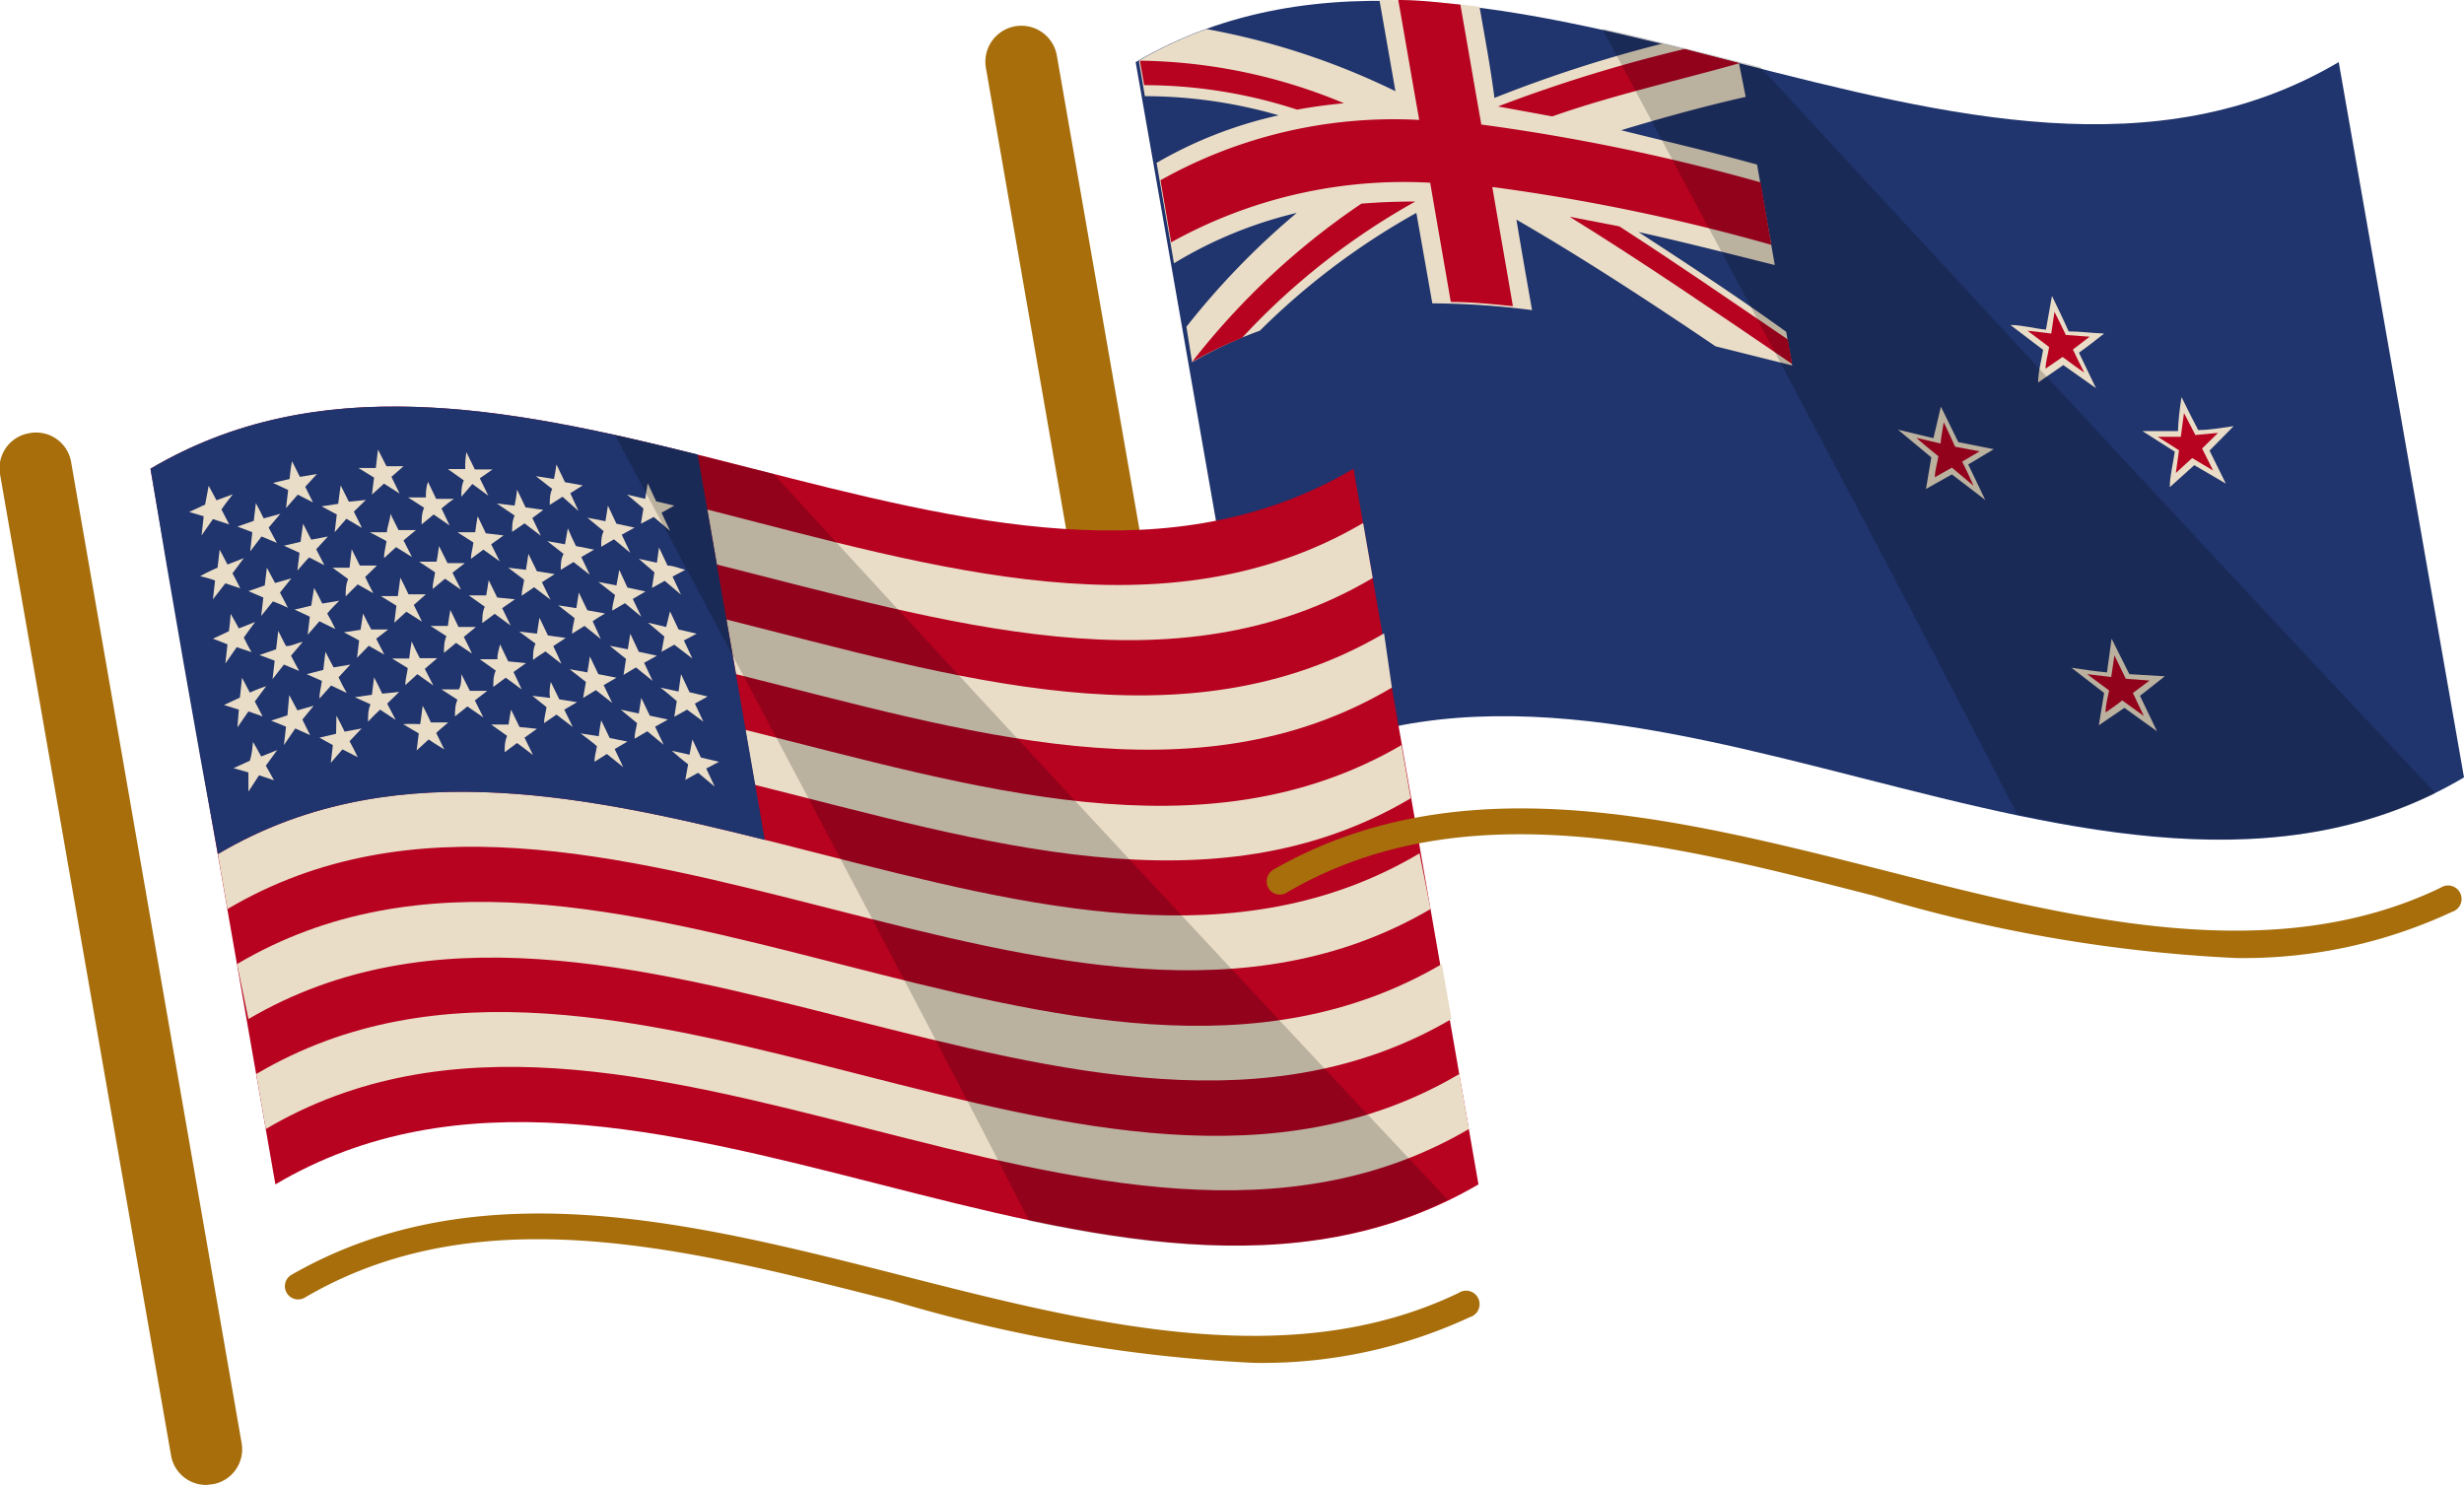 <svg xmlns="http://www.w3.org/2000/svg" viewBox="0 0 69.43 41.85"><defs><style>.cls-1{isolation:isolate;}.cls-2{fill:#a76e0b;}.cls-3{fill:#20346d;}.cls-4{fill:#eaddc7;}.cls-5{fill:#b70220;}.cls-6{mix-blend-mode:multiply;opacity:0.2;}</style></defs><g class="cls-1"><g id="Layer_1" data-name="Layer 1"><path class="cls-2" d="M5.82,41.85a1,1,0,0,1-1-.83L0,13.36a1,1,0,0,1,.82-1.15A1,1,0,0,1,2,13L6.81,40.68A1,1,0,0,1,6,41.83Z"/><path class="cls-2" d="M33.59,30.4a1,1,0,0,1-1-.83L27.78,1.91a1,1,0,0,1,2-.34l4.82,27.66a1,1,0,0,1-.82,1.15Z"/><path class="cls-3" d="M69.43,21.91c-10.25,6.06-23.66-6-33.9,0L32,1.75c10.25-6,23.66,6.05,33.9,0Q67.66,11.82,69.43,21.91Z"/><path class="cls-4" d="M49,1.78l-2.16-.55a37.73,37.73,0,0,0-4.73,1.53C42,1.9,41.84,1.05,41.69.19A22.51,22.51,0,0,0,38.87,0l.45,2.57A20.43,20.43,0,0,0,34,.82a11.74,11.74,0,0,0-1.91.89l.17,1a13.63,13.63,0,0,1,3.77.54,12,12,0,0,0-3.44,1.34l.49,2.83A12,12,0,0,1,36.54,6a21.67,21.67,0,0,0-3.11,3.21l.16,1a11.74,11.74,0,0,1,1.91-.89A20.18,20.18,0,0,1,39.91,6l.45,2.55a22.48,22.48,0,0,1,2.81.19c-.15-.85-.3-1.7-.44-2.55,1.85,1.07,3.72,2.29,5.61,3.57l2.16.54-.17-.95c-1.39-1-2.78-1.91-4.16-2.81,1.27.28,2.56.61,3.84.93l-.5-2.83C48.23,4.28,47,4,45.68,3.67,46.84,3.32,48,3,49.19,2.73Z"/><path class="cls-5" d="M49.61,5.14a57.1,57.1,0,0,0-7.87-1.63c-.2-1.13-.39-2.25-.59-3.38C40.56.07,40,0,39.4,0c.2,1.13.39,2.25.59,3.38A13.43,13.43,0,0,0,32.7,5.08L33,6.83A13.49,13.49,0,0,1,40.3,5.15c.19,1.12.39,2.24.58,3.36.58,0,1.17.06,1.75.12-.19-1.12-.39-2.24-.58-3.36A55.53,55.53,0,0,1,49.91,6.9Z"/><path class="cls-5" d="M43.74,3.28c1.74-.61,3.51-1,5.28-1.5h0l-1.55-.4A42.14,42.14,0,0,0,42.21,3Z"/><path class="cls-5" d="M38.36,5.74a20.76,20.76,0,0,0-4.77,4.46h0A11.62,11.62,0,0,1,35,9.52a19.74,19.74,0,0,1,4.88-3.84C39.34,5.68,38.85,5.7,38.36,5.74Z"/><path class="cls-5" d="M45.63,6.38l-1.4-.27c2.07,1.28,4.17,2.72,6.27,4.15h0l-.12-.69C48.79,8.49,47.21,7.4,45.63,6.38Z"/><path class="cls-5" d="M36.55,3.09q.66-.12,1.32-.18a15.36,15.36,0,0,0-5.75-1.2h0l.12.69A13.9,13.9,0,0,1,36.55,3.09Z"/><path class="cls-4" d="M57.82,8.34c.16.33.32.66.47,1,.34,0,.67.05,1,.06-.24.19-.47.37-.71.54l.48,1-.92-.65-.71.49c0-.3.09-.61.14-.92l-.92-.7c.34,0,.67.1,1,.13Z"/><path class="cls-5" d="M57.89,8.79c.11.22.22.43.32.65l.67.05-.47.36c.1.22.21.43.32.65-.21-.14-.41-.29-.61-.44l-.48.33c0-.2.07-.4.1-.61l-.61-.46.67.08Z"/><path class="cls-4" d="M59.5,18,60,19l1,.06-.7.55.48,1-.92-.66-.72.49.15-.91-.92-.71c.33.05.67.1,1,.13C59.41,18.64,59.46,18.33,59.5,18Z"/><path class="cls-5" d="M59.58,18.47l.32.66.67.05-.47.35c.1.22.21.44.31.65l-.61-.44c-.15.12-.31.23-.47.34,0-.21.06-.41.1-.62L58.81,19l.68.08Z"/><path class="cls-4" d="M61.47,11.19c.15.31.31.62.47.93.32,0,.64-.06,1-.11l-.68.69.46.93-.89-.52-.69.62c0-.32.09-.64.14-1l-.91-.58c.33,0,.66,0,1,0C61.38,11.84,61.42,11.51,61.47,11.19Z"/><path class="cls-5" d="M61.54,11.64l.32.62.64-.06-.45.44.31.62-.59-.35-.46.42.09-.64-.6-.38.65,0Z"/><path class="cls-4" d="M54.69,11.46l.49,1,1,.2-.72.43.48,1L55,13.37l-.73.41.15-.89-.94-.78,1,.24Z"/><path class="cls-5" d="M54.77,11.9c.11.23.22.46.32.69l.69.13-.49.29c.11.22.22.45.32.68L55,13.18l-.48.27c0-.19.07-.39.1-.59-.21-.17-.42-.34-.62-.52l.68.16C54.7,12.3,54.74,12.1,54.77,11.9Z"/><path class="cls-5" d="M4.24,13.21Q6,23.29,7.76,33.38c10.24-6.06,23.65,6,33.9,0q-1.75-10.08-3.52-20.17C27.9,19.25,14.49,7.15,4.24,13.21Z"/><path class="cls-4" d="M19.93,14.36l.27,1.55c6.42,1.61,12.92,3.67,18.48.38l-.27-1.55C32.85,18,26.35,16,19.93,14.36Z"/><path class="cls-4" d="M20.47,17.46,20.74,19c6.42,1.6,12.92,3.67,18.48.38L39,17.85C33.39,21.14,26.89,19.07,20.47,17.46Z"/><path class="cls-4" d="M21,20.57l.27,1.55c6.42,1.6,12.92,3.67,18.48.38L39.49,21C33.93,24.24,27.43,22.17,21,20.57Z"/><path class="cls-4" d="M6.14,24.07l.27,1.55c10.24-6.06,23.65,6,33.9,0L40,24.05C29.79,30.11,16.38,18,6.14,24.07Z"/><path class="cls-4" d="M6.68,27.17,7,28.72c10.24-6,23.65,6,33.9,0l-.27-1.55C30.33,33.21,16.92,21.11,6.68,27.17Z"/><path class="cls-4" d="M7.22,30.27l.27,1.55c10.24-6.05,23.65,6,33.9,0l-.27-1.55C30.87,36.31,17.46,24.22,7.22,30.27Z"/><path class="cls-3" d="M6.14,24.07q-1-5.43-1.9-10.86c4.68-2.77,10-1.75,15.42-.4l1.89,10.86C16.16,22.32,10.82,21.3,6.14,24.07Z"/><path class="cls-4" d="M5.88,13.69l.22.41.46-.17c-.11.14-.22.28-.32.43l.22.42L6,14.63l-.32.46.06-.54-.41-.12.45-.21Z"/><path class="cls-4" d="M8.23,13c.07.15.15.29.22.44l.48-.08-.33.36.22.44-.43-.22-.33.38.06-.51-.43-.2.47-.11C8.18,13.29,8.2,13.13,8.23,13Z"/><path class="cls-4" d="M10.65,12.67l.24.47h.48l-.34.3.23.47-.44-.28-.34.31.06-.48-.44-.27.49,0Z"/><path class="cls-4" d="M13.14,12.74l.24.49.5,0-.36.25.24.49-.45-.33L13,14c0-.16,0-.31.07-.46l-.45-.32.49,0C13.1,13.05,13.12,12.9,13.14,12.74Z"/><path class="cls-4" d="M15.68,13.09l.24.5.5.09-.35.22.23.5L15.85,14l-.36.23c0-.15,0-.3.07-.45l-.46-.36.51.08C15.63,13.39,15.66,13.24,15.68,13.09Z"/><path class="cls-4" d="M18.25,13.62l.24.51.51.12-.36.2.24.51-.46-.39-.36.19.07-.43-.46-.39.51.12Z"/><path class="cls-4" d="M6.19,15.49l.22.42.46-.18-.32.43c.08.14.15.28.22.42l-.42-.14L6,16.89l.06-.53a3.31,3.31,0,0,0-.42-.12A4.54,4.54,0,0,1,6.13,16Z"/><path class="cls-4" d="M8.54,14.76l.23.45.47-.09-.33.36.23.45-.43-.22c-.12.12-.22.25-.33.37l.06-.5L8,15.38l.47-.11Z"/><path class="cls-4" d="M11,14.48l.23.46h.49l-.35.29.24.47-.45-.28-.34.31c0-.16.05-.32.07-.48L10.42,15l.48,0C10.92,14.8,11,14.64,11,14.48Z"/><path class="cls-4" d="M13.46,14.55l.23.48.5.06-.35.25.24.48-.46-.33-.35.26c0-.15.05-.3.07-.46L12.89,15l.5,0C13.41,14.85,13.43,14.7,13.46,14.55Z"/><path class="cls-4" d="M16,14.89c.07.17.15.34.23.5l.51.1-.36.21.24.5-.46-.36-.36.22c0-.15,0-.3.08-.45l-.46-.36.5.09Z"/><path class="cls-4" d="M18.57,15.43l.24.51c.17,0,.33.08.5.12l-.36.19.24.51-.46-.39-.36.2.07-.44L18,15.75l.51.11Z"/><path class="cls-4" d="M6.5,17.3c.08.13.15.27.23.41l.46-.18c-.11.15-.22.29-.32.44.07.14.14.28.22.41l-.42-.14-.32.46.06-.54L6,18l.45-.21C6.47,17.65,6.49,17.47,6.5,17.3Z"/><path class="cls-4" d="M8.85,16.57c.08.14.16.29.23.44l.48-.08c-.11.11-.23.23-.34.36.08.14.16.29.23.44L9,17.51l-.33.38.06-.51-.43-.2.47-.11Z"/><path class="cls-4" d="M11.28,16.28c.08.16.16.31.23.47H12l-.34.3c.08.15.15.31.23.47l-.44-.28-.34.31.06-.48-.44-.27.48,0C11.24,16.6,11.26,16.44,11.28,16.28Z"/><path class="cls-4" d="M13.77,16.35l.24.49.5.05-.36.25.24.49-.45-.33-.35.26c0-.16,0-.31.07-.46l-.45-.32.49,0C13.72,16.66,13.75,16.5,13.77,16.35Z"/><path class="cls-4" d="M16.31,16.7l.24.5.5.09c-.12.07-.24.14-.35.22l.23.5-.46-.37-.35.22c0-.15.05-.29.07-.44l-.46-.36.51.08C16.26,17,16.29,16.84,16.31,16.7Z"/><path class="cls-4" d="M18.88,17.23l.24.51.51.12-.36.19.24.51L19,18.17l-.36.2.08-.43-.46-.39.51.12Z"/><path class="cls-4" d="M6.82,19.1l.22.42a4.37,4.37,0,0,1,.46-.18l-.32.43.22.42L7,20.05l-.31.45L6.73,20l-.42-.13.45-.21Z"/><path class="cls-4" d="M9.17,18.37c.08.15.15.3.23.44l.47-.08-.33.36c.07.15.15.3.23.44l-.44-.21L9,19.69c0-.17.05-.33.07-.5L8.64,19l.47-.12Z"/><path class="cls-4" d="M11.6,18.08c.07.16.15.32.23.47h.49l-.35.3.24.47L11.76,19l-.34.31c0-.16.05-.32.07-.48l-.44-.27.48,0C11.55,18.4,11.57,18.24,11.6,18.08Z"/><path class="cls-4" d="M14.09,18.16l.23.48.5.05-.35.25c.08.17.16.33.23.49l-.45-.33-.35.26c0-.15,0-.31.07-.46l-.45-.32.5,0C14,18.46,14.06,18.31,14.09,18.16Z"/><path class="cls-4" d="M16.62,18.5l.24.5.51.1-.36.21.24.5-.46-.36-.36.22.08-.45-.46-.36.5.09C16.58,18.8,16.6,18.65,16.62,18.5Z"/><path class="cls-4" d="M7.21,14.18c.07.14.15.28.22.43l.47-.13-.33.39.23.43-.43-.18-.32.42L7.11,15l-.42-.16.46-.16Z"/><path class="cls-4" d="M9.6,13.68l.23.46.48-.05-.34.33c.08.15.15.3.23.46l-.44-.26L9.43,15l.06-.5-.43-.23.47-.07C9.55,14,9.58,13.84,9.6,13.68Z"/><path class="cls-4" d="M12.06,13.58l.23.48.5,0c-.12.08-.24.18-.35.27l.23.48-.45-.31-.34.28c0-.15,0-.31.07-.47l-.45-.29H12C12,13.9,12,13.74,12.06,13.58Z"/><path class="cls-4" d="M14.57,13.8l.24.5.5.07L15,14.6l.24.5-.46-.35-.35.24c0-.15,0-.3.07-.46L14,14.19l.5.06C14.53,14.1,14.55,14,14.57,13.8Z"/><path class="cls-4" d="M17.13,14.25l.24.51.51.11-.36.2.24.51-.46-.38-.36.21c0-.15,0-.3.07-.44l-.46-.38.51.1Z"/><path class="cls-4" d="M7.52,16l.23.43.46-.13-.32.4c.07.14.15.28.22.43a3.79,3.79,0,0,0-.42-.18l-.33.41.06-.52L7,16.66l.46-.16Z"/><path class="cls-4" d="M9.91,15.48l.23.46.48,0-.33.32c.07.15.15.31.23.46l-.44-.25c-.11.11-.23.22-.34.34,0-.16,0-.33.07-.49L9.37,16,9.85,16Z"/><path class="cls-4" d="M12.37,15.39l.24.48.49,0-.35.27.24.48-.45-.31-.35.29c0-.16.05-.32.07-.47l-.45-.3h.49C12.33,15.7,12.35,15.54,12.37,15.39Z"/><path class="cls-4" d="M14.89,15.61l.24.49.5.08-.36.23.24.49-.46-.35-.35.24c0-.15.05-.3.07-.45L14.32,16l.5.06Z"/><path class="cls-4" d="M17.45,16.06l.23.5.51.11-.36.21.24.5L17.61,17l-.36.21c0-.15.05-.29.08-.44l-.47-.37.51.1Z"/><path class="cls-4" d="M7.84,17.78c.07.15.15.29.22.43.16,0,.31-.09.47-.12l-.33.39.23.43L8,18.73l-.32.41.06-.52-.43-.16.47-.16Z"/><path class="cls-4" d="M10.23,17.29c.07.15.15.3.23.45l.48,0L10.6,18l.23.45-.44-.25-.33.34.06-.49-.43-.23.47-.07C10.18,17.61,10.21,17.45,10.23,17.29Z"/><path class="cls-4" d="M12.69,17.19l.23.48.49,0-.34.28c.08.15.15.31.23.47l-.45-.3-.34.28c0-.16,0-.31.07-.47l-.45-.29c.16,0,.33,0,.49,0C12.64,17.5,12.66,17.35,12.69,17.19Z"/><path class="cls-4" d="M15.2,17.41l.24.5.5.07-.35.23c.08.17.16.33.23.5l-.45-.35c-.12.08-.24.15-.35.24,0-.16,0-.31.07-.46l-.46-.34.5.06Z"/><path class="cls-4" d="M17.76,17.86l.24.51.51.11-.36.2.24.51-.47-.38-.35.21.07-.45-.46-.37.51.1Z"/><path class="cls-4" d="M8.15,19.59l.23.43.46-.13-.32.39.22.44-.42-.19L8,21l.06-.52-.42-.17.46-.15Z"/><path class="cls-4" d="M10.54,19.09c.08.15.16.31.23.46l.48-.05-.34.33.24.46L10.71,20c-.12.11-.23.22-.34.34,0-.17,0-.33.07-.49L10,19.65l.48-.07Z"/><path class="cls-4" d="M13,19l.24.47.49,0-.35.27.24.48-.45-.31-.35.28c0-.15,0-.31.07-.47l-.45-.29h.49C13,19.31,13,19.15,13,19Z"/><path class="cls-4" d="M15.52,19.22l.24.49.5.08L15.9,20l.24.49-.46-.35-.35.24c0-.15.05-.3.07-.45L15,19.61l.5.06C15.47,19.52,15.49,19.37,15.52,19.22Z"/><path class="cls-4" d="M18.07,19.67l.24.5.51.11-.36.2.24.51-.46-.38-.36.21c0-.15.05-.3.07-.44L17.49,20l.51.11Z"/><path class="cls-4" d="M19.19,19l.24.51.51.12-.36.2.24.51L19.36,20l-.36.2.07-.44c-.15-.13-.3-.26-.46-.38l.51.11Z"/><path class="cls-4" d="M7.13,20.91c.08.13.15.27.23.41l.45-.18-.32.44c.08.13.15.27.23.41l-.42-.14L7,22.31,7,21.77l-.42-.12.46-.21C7.1,21.26,7.11,21.08,7.13,20.91Z"/><path class="cls-4" d="M9.48,20.17c.08.15.16.3.23.45l.48-.09-.34.36c.08.15.16.3.23.45l-.43-.22-.33.38L9.38,21,9,20.79l.47-.11Z"/><path class="cls-4" d="M11.91,19.89c.08.15.16.31.23.47h.49c-.11.1-.23.19-.34.3.08.15.15.31.23.46-.15-.09-.3-.18-.44-.28l-.34.31.06-.48-.44-.26a3.87,3.87,0,0,1,.48,0C11.87,20.21,11.89,20.05,11.91,19.89Z"/><path class="cls-4" d="M14.4,20l.24.49.49.05-.35.25.24.49-.45-.34-.35.26c0-.15,0-.3.07-.46l-.45-.32.49,0C14.35,20.27,14.38,20.11,14.4,20Z"/><path class="cls-4" d="M16.94,20.3l.24.5.5.1-.36.21.24.51-.46-.37-.35.22c0-.15.05-.3.07-.44-.15-.13-.3-.24-.46-.36l.51.08C16.89,20.6,16.91,20.45,16.94,20.3Z"/><path class="cls-4" d="M19.51,20.84l.24.51.51.12-.36.19.24.51-.47-.39-.36.2.08-.44c-.16-.12-.31-.25-.46-.38l.5.11Z"/><path class="cls-2" d="M35.33,38.41a42.13,42.13,0,0,1-10.17-1.75c-5.71-1.45-11.61-3-16.57-.09a.37.37,0,1,1-.38-.64c5.23-3,11.28-1.49,17.13,0,5.4,1.38,11,2.8,15.76.51a.38.38,0,1,1,.32.68A13.87,13.87,0,0,1,35.33,38.41Z"/><path class="cls-2" d="M63,27a42.13,42.13,0,0,1-10.18-1.75c-5.7-1.46-11.6-3-16.57-.09a.37.37,0,0,1-.51-.13.39.39,0,0,1,.14-.52c5.23-3,11.28-1.48,17.13,0,5.4,1.38,11,2.8,15.76.51a.38.38,0,1,1,.32.68A13.87,13.87,0,0,1,63,27Z"/><g class="cls-6"><path d="M17.33,12.26C19.63,16.56,25.74,28,29,34.41c4.11.87,8.14,1.19,11.79-.6-7.13-7.57-15.64-16.78-19-20.46C20.29,13,18.8,12.58,17.33,12.26Z"/></g><g class="cls-6"><path d="M45.15.81c2.3,4.3,8.4,15.7,11.69,22.14,4.11.87,8.13,1.2,11.79-.59C61.5,14.79,53,5.57,49.6,1.89,48.11,1.52,46.62,1.13,45.15.81Z"/></g></g></g></svg>